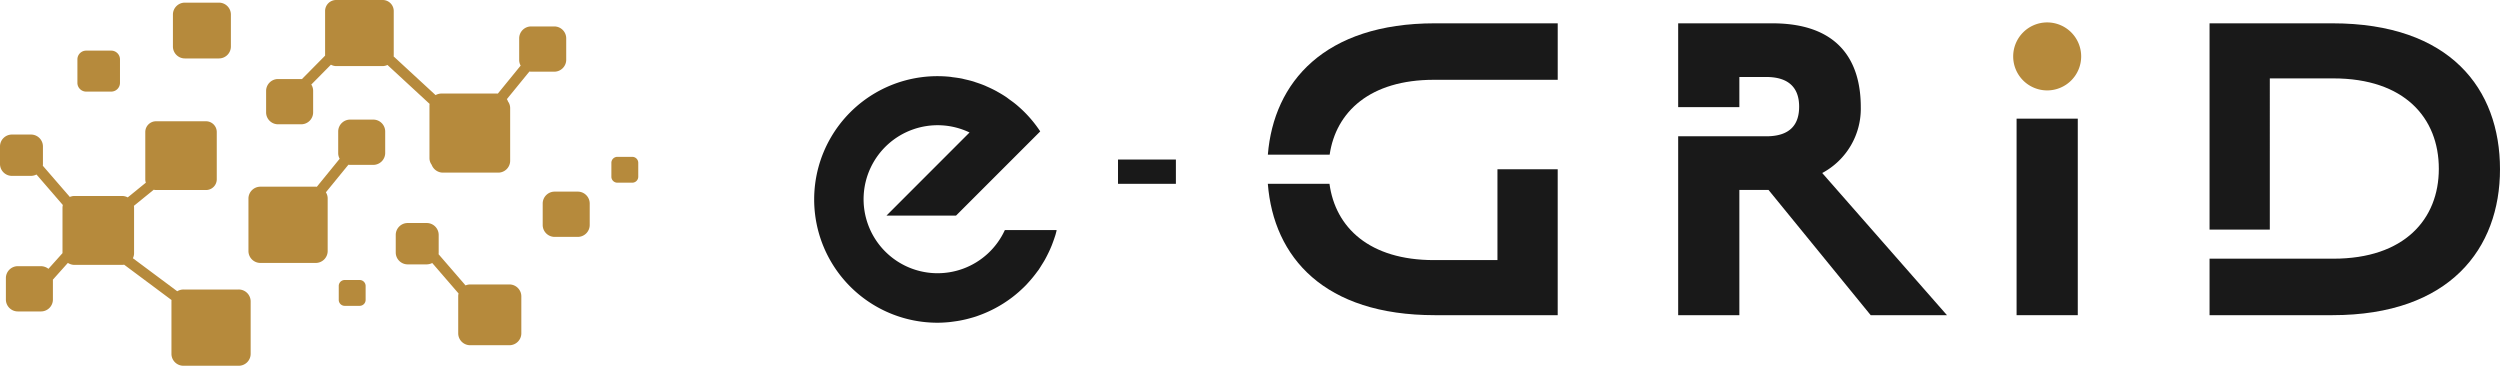 <svg xmlns="http://www.w3.org/2000/svg" xmlns:xlink="http://www.w3.org/1999/xlink" width="317.565" height="46.46" viewBox="0 0 317.565 46.46"><defs><clipPath id="a"><rect width="317.565" height="46.46" transform="translate(0 0)" fill="none"/></clipPath></defs><g transform="translate(0 0)"><g clip-path="url(#a)"><path d="M71.924,7.625V4.842a1.517,1.517,0,0,0-1.541-1.483H67.491A1.517,1.517,0,0,0,65.95,4.842V7.625a1.429,1.429,0,0,0,.188.706l-2.9,3.559a1.44,1.44,0,0,0-.16-.008H56.093a1.56,1.56,0,0,0-.763.2L50,7.165a1.377,1.377,0,0,0,.015-.144V1.375A1.407,1.407,0,0,0,48.59,0H42.723a1.407,1.407,0,0,0-1.428,1.375V7.021c0,.015,0,.029.005.044l-2.946,2.98c-.04,0-.079-.005-.119-.005H35.343a1.516,1.516,0,0,0-1.54,1.482v2.784a1.516,1.516,0,0,0,1.54,1.482h2.892a1.517,1.517,0,0,0,1.541-1.482V11.522a1.437,1.437,0,0,0-.235-.781l2.495-2.523a1.45,1.45,0,0,0,.687.178H48.59a1.455,1.455,0,0,0,.626-.146l5.354,4.945a1.56,1.56,0,0,0-.017.169v6.721a1.424,1.424,0,0,0,.279.844,1.535,1.535,0,0,0,1.449,1h6.983a1.516,1.516,0,0,0,1.54-1.482V13.73a1.434,1.434,0,0,0-.274-.839,1.433,1.433,0,0,0-.143-.3l2.861-3.506a1.614,1.614,0,0,0,.243.021h2.892a1.518,1.518,0,0,0,1.541-1.483" fill="#b68a3c"/><path d="M47.393,15.193H44.5a1.517,1.517,0,0,0-1.54,1.483v2.783a1.428,1.428,0,0,0,.187.706l-2.9,3.559a1.4,1.4,0,0,0-.159-.009H33.1a1.517,1.517,0,0,0-1.54,1.483v6.721A1.516,1.516,0,0,0,33.1,33.4h6.983a1.516,1.516,0,0,0,1.54-1.482V25.2a1.437,1.437,0,0,0-.228-.771l2.861-3.506a1.6,1.6,0,0,0,.242.021h2.892a1.517,1.517,0,0,0,1.54-1.483V16.676a1.517,1.517,0,0,0-1.54-1.483" fill="#b68a3c"/><path d="M64.682,36.132H59.745a1.572,1.572,0,0,0-.611.123l-3.425-3.963a1.4,1.4,0,0,0,.015-.195V29.813a1.517,1.517,0,0,0-1.54-1.483H51.81a1.517,1.517,0,0,0-1.54,1.483V32.1a1.517,1.517,0,0,0,1.54,1.483h2.374a1.578,1.578,0,0,0,.72-.174l3.344,3.868a1.373,1.373,0,0,0-.043.341v4.752a1.516,1.516,0,0,0,1.54,1.482h4.937a1.516,1.516,0,0,0,1.54-1.482V37.615a1.517,1.517,0,0,0-1.54-1.483" fill="#b68a3c"/><path d="M23.506,7.423h4.282A1.517,1.517,0,0,0,29.329,5.94V1.819A1.517,1.517,0,0,0,27.788.336H23.506a1.517,1.517,0,0,0-1.54,1.483V5.94a1.517,1.517,0,0,0,1.54,1.483" fill="#b68a3c"/><path d="M10.964,11.636h3.145a1.114,1.114,0,0,0,1.132-1.089V7.52a1.114,1.114,0,0,0-1.132-1.089H10.964A1.114,1.114,0,0,0,9.833,7.52v3.027a1.114,1.114,0,0,0,1.131,1.089" fill="#b68a3c"/><path d="M73.369,24.342H70.477a1.517,1.517,0,0,0-1.54,1.483v2.783a1.517,1.517,0,0,0,1.54,1.483h2.892a1.517,1.517,0,0,0,1.54-1.483V25.825a1.517,1.517,0,0,0-1.54-1.483" fill="#b68a3c"/><path d="M45.672,35.568H43.8a.758.758,0,0,0-.77.741v1.8a.758.758,0,0,0,.77.741h1.874a.758.758,0,0,0,.77-.741v-1.8a.758.758,0,0,0-.77-.741" fill="#b68a3c"/><path d="M80.305,19.924H78.431a.758.758,0,0,0-.77.741v1.8a.758.758,0,0,0,.77.741h1.874a.758.758,0,0,0,.77-.741v-1.8a.758.758,0,0,0-.77-.741" fill="#b68a3c"/><path d="M30.3,36.774H23.32a1.56,1.56,0,0,0-.806.223L16.88,32.8a1.408,1.408,0,0,0,.15-.632v-5.79a1.482,1.482,0,0,0-.02-.232L19.526,24.1a1.4,1.4,0,0,0,.319.039h6.3a1.368,1.368,0,0,0,1.39-1.337V16.743a1.369,1.369,0,0,0-1.39-1.338h-6.3a1.368,1.368,0,0,0-1.39,1.338v6.062a1.269,1.269,0,0,0,.071.4l-2.3,1.868a1.575,1.575,0,0,0-.732-.179H9.475a1.615,1.615,0,0,0-.314.031c-.017,0-.033.011-.05.015a1.524,1.524,0,0,0-.243.076h0L5.439,21.054a1.4,1.4,0,0,0,.015-.2V18.574a1.516,1.516,0,0,0-1.54-1.482H1.54A1.516,1.516,0,0,0,0,18.574v2.285a1.516,1.516,0,0,0,1.54,1.482H3.914a1.573,1.573,0,0,0,.721-.174l3.343,3.869,0,.017c-.005.022-.008.044-.012.067a1.347,1.347,0,0,0-.027.256v5.78L6.154,34.148a1.573,1.573,0,0,0-.974-.336H2.288a1.517,1.517,0,0,0-1.54,1.483v2.783a1.517,1.517,0,0,0,1.54,1.483H5.18a1.517,1.517,0,0,0,1.541-1.483V35.519l1.9-2.123a1.57,1.57,0,0,0,.856.252H15.49a1.588,1.588,0,0,0,.278-.025l6.019,4.486a1.436,1.436,0,0,0-.008.148v6.72A1.517,1.517,0,0,0,23.32,46.46H30.3a1.517,1.517,0,0,0,1.54-1.483v-6.72a1.517,1.517,0,0,0-1.54-1.483" fill="#b68a3c"/><rect width="7.352" height="3.085" transform="translate(142.016 20.265)" fill="#191919"/><path d="M231.468,21.977a9.255,9.255,0,0,0,4.9-8.371c0-5.8-2.751-10.644-11.242-10.644H213.171V13.61h7.773V9.779h3.408c3.17,0,4.186,1.674,4.186,3.767,0,2.212-1.076,3.767-4.186,3.767H213.171V40.035h7.773V24.13h3.708l12.975,15.905h9.687Z" fill="#191919"/><path d="M296.278,2.962H280.671v26.2h7.654V9.958H296.4c9.03,0,13.395,5.023,13.395,11.481,0,6.4-4.365,11.421-13.395,11.421H280.671v7.175h15.607c14.949,0,21.287-8.491,21.287-18.536,0-10.225-6.338-18.537-21.287-18.537" fill="#191919"/><rect width="7.773" height="24.964" transform="translate(256.159 15.072)" fill="#191919"/><path d="M264.363,7.166a4.318,4.318,0,1,0-4.318,4.318,4.318,4.318,0,0,0,4.318-4.318" fill="#b68a3c"/><path d="M131.984,34.191c.126-.182.238-.374.356-.561.134-.213.268-.425.391-.644.1-.182.2-.37.293-.557.121-.238.239-.478.349-.724q.123-.276.237-.559c.1-.262.2-.529.292-.8.062-.182.126-.363.181-.549.036-.121.061-.246.1-.369.01-.065.024-.131.035-.2h-6.577a9.4,9.4,0,1,1-4.484-12.4L112.6,27.391h8.836l10.7-10.7a15.667,15.667,0,0,0-1.974-2.425l-.009-.01c-.362-.361-.74-.7-1.129-1.023-.255-.21-.525-.4-.792-.592-.138-.1-.27-.21-.411-.306-.359-.242-.732-.463-1.111-.675-.06-.033-.116-.073-.176-.1-.4-.216-.81-.41-1.228-.592-.048-.02-.093-.046-.14-.066-.4-.171-.822-.318-1.244-.455-.067-.022-.132-.051-.2-.072-.394-.122-.8-.219-1.206-.31-.1-.023-.2-.054-.3-.075-.392-.08-.792-.132-1.194-.182-.12-.015-.237-.041-.358-.053-.521-.052-1.049-.08-1.584-.08a15.659,15.659,0,0,0,0,31.319c.489,0,.971-.029,1.448-.073.195-.018.386-.047.579-.072.269-.035.536-.074.8-.122q.371-.069.735-.155c.187-.043.37-.092.554-.142.287-.079.573-.159.854-.254.084-.028.166-.062.249-.091a15.8,15.8,0,0,0,4.119-2.2c.057-.042.114-.084.17-.127q.418-.321.816-.669c.072-.063.142-.129.213-.193.252-.229.5-.463.736-.708.066-.068.127-.141.192-.211a15.866,15.866,0,0,0,1.151-1.392c.095-.13.2-.254.289-.387" fill="#191919"/><path d="M190.215,33.039h-8.072c-8.173,0-12.511-4.12-13.264-9.689h-7.831c.736,9.358,7.179,16.685,21.214,16.685h15.607V21.5h-7.654Z" fill="#191919"/><path d="M182.262,2.962c-14.021,0-20.466,7.47-21.212,16.686H168.9c.8-5.457,5.139-9.511,13.245-9.511h15.726V2.962Z" fill="#191919"/></g></g></svg>